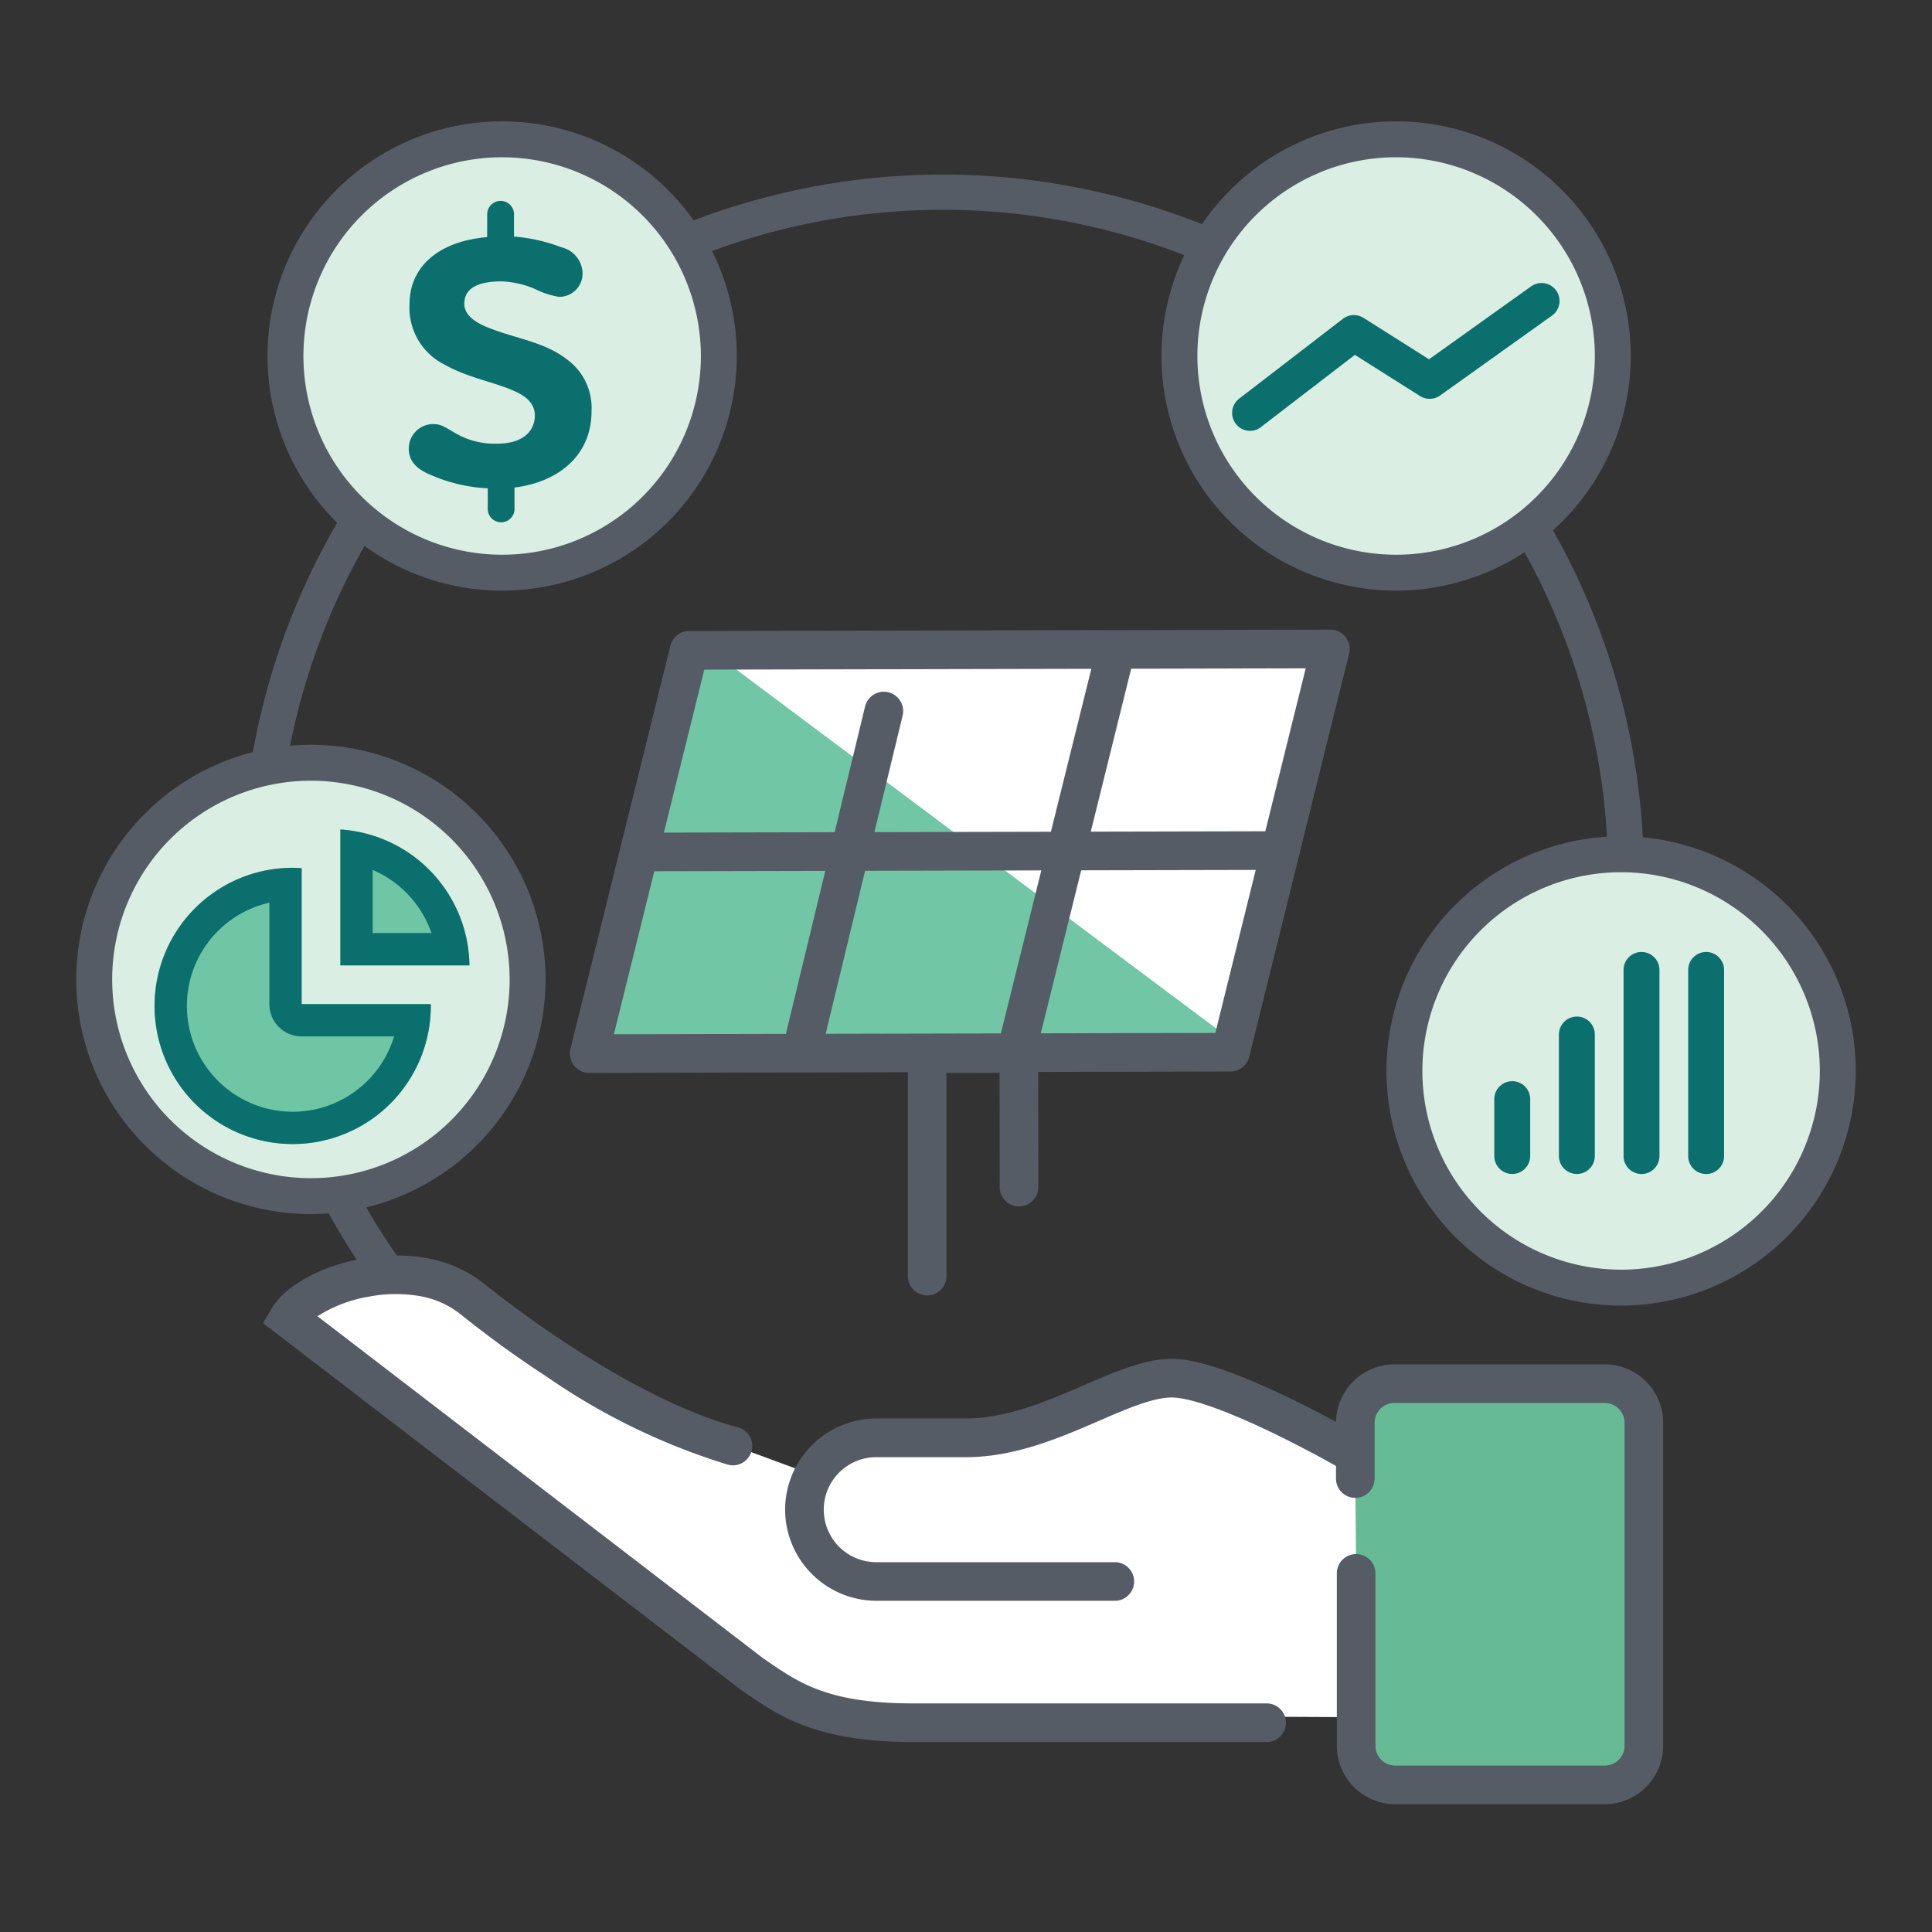 <?xml version="1.0" encoding="UTF-8"?> <svg xmlns="http://www.w3.org/2000/svg" xmlns:xlink="http://www.w3.org/1999/xlink" width="150" height="150" viewBox="0 0 150 150"><rect x="0" y="0" width="150" height="150" fill="#333333" stroke="none"/><defs><clipPath id="b"><rect width="150" height="150"></rect></clipPath></defs><g id="a" clip-path="url(#b)"><rect width="150" height="150" fill="rgba(255,255,255,0)"></rect><g transform="translate(12628 14444.187)"><g transform="translate(-12609.264 -14430.685)"><path d="M737.6,1638.049a54.421,54.421,0,1,1,47.244-27.364,1.394,1.394,0,1,1-2.417-1.389,51.659,51.659,0,1,0-16.865,17.749,1.395,1.395,0,0,1,1.512,2.344A54.265,54.265,0,0,1,737.6,1638.049Z" transform="translate(-683.154 -1529.156)" fill="#565c65"></path></g><g transform="translate(-12607.23 -14434.764)"><ellipse cx="16.823" cy="16.823" rx="16.823" ry="16.823" transform="translate(1.394 1.394)" fill="#dbeee4"></ellipse><path d="M703.56,1561.2a18.217,18.217,0,1,1,18.216-18.217A18.238,18.238,0,0,1,703.56,1561.2Zm0-33.646a15.429,15.429,0,1,0,15.428,15.429A15.447,15.447,0,0,0,703.56,1527.555Z" transform="translate(-685.342 -1524.767)" fill="#565c65"></path><path d="M703.227,1534.225c-3.9.332-6.023,2.41-6.023,5.18a4.926,4.926,0,0,0,2.735,4.727c1.722.988,3.836,1.344,5.383,2.036.952.416,1.609.988,1.609,1.915s-.6,2.18-2.976,2.18a6.061,6.061,0,0,1-3.011-.716c-.831-.452-1.2-.808-1.9-.808a1.9,1.9,0,0,0-1.9,1.9v.012c0,.958.6,1.584,1.692,2.03a12.455,12.455,0,0,0,4.438,1.048v1.674a1.042,1.042,0,0,0,2.078,0v-1.734c3.512-.446,5.981-2.571,5.981-5.921a4.668,4.668,0,0,0-1.964-4.071c-1.843-1.4-4.107-1.584-6.336-2.542-.952-.421-1.578-.987-1.578-1.734,0-1.108.891-1.74,2.885-1.74a7.185,7.185,0,0,1,2.62.6,6.375,6.375,0,0,0,1.843.6,1.806,1.806,0,0,0,1.833-1.78c0-.039,0-.078,0-.117a2.128,2.128,0,0,0-1.632-1.946,13.264,13.264,0,0,0-3.692-.836v-1.808a1.042,1.042,0,0,0-2.078,0Z" transform="translate(-686.176 -1525.238)" fill="#0b6f6e"></path></g><g transform="translate(-12520.355 -14379.256)"><ellipse cx="16.823" cy="16.823" rx="16.823" ry="16.823" transform="translate(1.394 1.394)" fill="#dbeee4"></ellipse><path d="M797.044,1620.932a18.217,18.217,0,1,1,18.216-18.216A18.238,18.238,0,0,1,797.044,1620.932Zm0-33.646a15.429,15.429,0,1,0,15.428,15.43A15.447,15.447,0,0,0,797.044,1587.286Z" transform="translate(-778.826 -1584.498)" fill="#565c65"></path><g transform="translate(8.371 19.013)"><line y2="4.414" transform="translate(1.394 1.394)" fill="#dbeee4"></line><path d="M789.228,1612.16a1.394,1.394,0,0,1-1.394-1.394v-4.414a1.394,1.394,0,1,1,2.788,0v4.414A1.394,1.394,0,0,1,789.228,1612.16Z" transform="translate(-787.834 -1604.958)" fill="#0b6f6e"></path></g><g transform="translate(13.389 13.995)"><line y2="9.432" transform="translate(1.394 1.394)" fill="#dbeee4"></line><path d="M794.628,1611.778a1.394,1.394,0,0,1-1.394-1.394v-9.432a1.394,1.394,0,0,1,2.788,0v9.432A1.394,1.394,0,0,1,794.628,1611.778Z" transform="translate(-793.234 -1599.558)" fill="#0b6f6e"></path></g><g transform="translate(18.407 8.977)"><line y2="14.45" transform="translate(1.394 1.394)" fill="#dbeee4"></line><path d="M800.028,1611.4a1.4,1.4,0,0,1-1.394-1.394v-14.45a1.394,1.394,0,0,1,2.788,0V1610A1.394,1.394,0,0,1,800.028,1611.4Z" transform="translate(-798.634 -1594.158)" fill="#0b6f6e"></path></g><g transform="translate(23.425 8.977)"><line y2="14.45" transform="translate(1.395 1.394)" fill="#dbeee4"></line><path d="M805.427,1611.4a1.394,1.394,0,0,1-1.394-1.394v-14.45a1.394,1.394,0,1,1,2.788,0V1610A1.394,1.394,0,0,1,805.427,1611.4Z" transform="translate(-804.033 -1594.158)" fill="#0b6f6e"></path></g></g><g transform="translate(-12537.822 -14434.764)"><ellipse cx="16.823" cy="16.823" rx="16.823" ry="16.823" transform="translate(1.394 1.394)" fill="#dbeee4"></ellipse><path d="M778.247,1561.2a18.217,18.217,0,1,1,18.217-18.217A18.237,18.237,0,0,1,778.247,1561.2Zm0-33.646a15.429,15.429,0,1,0,15.429,15.429A15.446,15.446,0,0,0,778.247,1527.555Z" transform="translate(-760.03 -1524.767)" fill="#565c65"></path><g transform="translate(5.486 12.567)"><path d="M767.434,1548.463l8.054-6.2,5.885,3.717,8.673-6.2" transform="translate(-766.04 -1538.396)" fill="#dbeee4"></path><path d="M767.329,1549.751a1.393,1.393,0,0,1-.851-2.5l8.054-6.2a1.4,1.4,0,0,1,1.595-.074l5.093,3.217,7.911-5.65a1.394,1.394,0,1,1,1.621,2.268l-8.673,6.195a1.4,1.4,0,0,1-1.555.044l-5.063-3.2-7.282,5.6A1.391,1.391,0,0,1,767.329,1549.751Z" transform="translate(-765.934 -1538.29)" fill="#0b6f6e"></path></g></g><g transform="translate(-12622.078 -14386.361)"><ellipse cx="16.823" cy="16.823" rx="16.823" ry="16.823" transform="translate(1.393 1.393)" fill="#dbeee4"></ellipse><path d="M687.58,1613.286a18.217,18.217,0,1,1,18.218-18.218A18.237,18.237,0,0,1,687.58,1613.286Zm0-33.646a15.429,15.429,0,1,0,15.43,15.428A15.446,15.446,0,0,0,687.58,1579.64Z" transform="translate(-669.364 -1576.852)" fill="#565c65"></path><g transform="translate(6.078 6.576)"><g transform="translate(0 2.973)"><path d="M687.325,1587.163c-.231-.015-.461-.035-.7-.035a10.724,10.724,0,1,0,10.724,10.724c0-.047-.007-.092-.008-.139H687.325Z" transform="translate(-675.905 -1587.128)" fill="#6fc6a5"></path><path d="M684.819,1589.836v7.877a2.506,2.506,0,0,0,2.506,2.507H694.5a8.217,8.217,0,1,1-9.68-10.384m1.81-2.708a10.724,10.724,0,1,0,10.724,10.724c0-.047-.007-.092-.008-.139H687.325v-10.549c-.231-.015-.461-.035-.7-.035Z" transform="translate(-675.905 -1587.128)" fill="#0b6f6e"></path></g><g transform="translate(14.428)"><path d="M691.431,1583.929v10.549h10.02A10.712,10.712,0,0,0,691.431,1583.929Z" transform="translate(-691.431 -1583.929)" fill="#6fc6a5"></path><path d="M693.938,1587.067a8.293,8.293,0,0,1,4.565,4.9h-4.565v-4.9m-2.507-3.138v10.549h10.02a10.712,10.712,0,0,0-10.02-10.549Z" transform="translate(-691.431 -1583.929)" fill="#0b6f6e"></path></g></g></g><g transform="translate(-12582.255 -14394.479)"><path d="M10.05,44.49H59.824L52,75.776H2.229Z" transform="translate(-1.659 -43.991)" fill="#70c6a5"></path><path d="M12.219,43.852l49.774.127-7.753,31.3Z" transform="translate(-3.84 -43.852)" fill="#fff"></path><path d="M35.072,103.681a1.5,1.5,0,0,1-1.5-1.5V84.915a1.5,1.5,0,0,1,1.5-1.5l7.119-.016h0a1.5,1.5,0,0,1,1.5,1.5L43.7,95.27a1.5,1.5,0,0,1-1.5,1.5h0a1.5,1.5,0,0,1-1.5-1.5l-.01-8.87-4.12.009v15.769A1.5,1.5,0,0,1,35.072,103.681Z" transform="translate(-8.829 -52.814)" fill="#565c65"></path><path d="M0,31.872a1.5,1.5,0,0,1-.362-.044,1.5,1.5,0,0,1-1.1-1.817L6.073-.361A1.5,1.5,0,0,1,7.89-1.456,1.5,1.5,0,0,1,8.985.361L1.456,30.732A1.5,1.5,0,0,1,0,31.872Z" transform="translate(33.173 1.531)" fill="#565c65"></path><path d="M0,27.941A1.5,1.5,0,0,1-.353,27.9a1.5,1.5,0,0,1-1.105-1.811L4.937-.353A1.5,1.5,0,0,1,6.747-1.458,1.5,1.5,0,0,1,7.853.353L1.458,26.793A1.5,1.5,0,0,1,0,27.941Z" transform="translate(16.481 5.499)" fill="#565c65"></path><path d="M0,1.609A1.5,1.5,0,0,1-1.5.113,1.5,1.5,0,0,1,0-1.391L49.783-1.5a1.5,1.5,0,0,1,1.5,1.5,1.5,1.5,0,0,1-1.5,1.5L0,1.609Z" transform="translate(3.884 16.329)" fill="#565c65"></path><path d="M1.5,77.633A1.5,1.5,0,0,1,.044,75.772L7.806,44.464a1.5,1.5,0,0,1,1.453-1.139l8.374-.018h.027l41.386-.091A1.5,1.5,0,0,1,60.5,45.076L52.742,76.385a1.5,1.5,0,0,1-1.453,1.139L1.5,77.633Zm8.936-31.311L3.418,74.629l46.694-.1L57.13,46.219l-33.665.074h-.021Z" transform="translate(-1.5 -44.04)" fill="#565c65"></path></g><g transform="translate(257.009 346.004)"><path d="M36.746,107.671l15.162,5.6,3.46-2.951,10.379-.305,11.905-4.07,4.986.1,12.414,5.19-1.018,20.758-41.109-.2-14.246-9.362L11.612,100.853l8.547-4.07Z" transform="translate(-12873.568 -14788.863)" fill="#fff"></path><path d="M112.622,122.957V136.34a3.037,3.037,0,0,0,3.028,3.036h16.281a3.037,3.037,0,0,0,3.028-3.036V111.227a3.036,3.036,0,0,0-3.068-3H115.585a3.036,3.036,0,0,0-3.028,3.028v4.339" transform="translate(-12892.34 -14790.99)" fill="#67bb94"></path><path d="M115.65,140.877a4.546,4.546,0,0,1-4.528-4.536V122.957a1.5,1.5,0,0,1,3,0V136.34a1.539,1.539,0,0,0,1.533,1.536h16.277a1.539,1.539,0,0,0,1.528-1.536v-25.1a1.538,1.538,0,0,0-1.552-1.514H115.585a1.538,1.538,0,0,0-1.528,1.532v4.335a1.5,1.5,0,0,1-3,0v-4.339a4.546,4.546,0,0,1,4.525-4.528h16.3a4.541,4.541,0,0,1,4.576,4.488q0,.008,0,.016V136.34a4.545,4.545,0,0,1-4.524,4.536Z" transform="translate(-12892.34 -14790.99)" fill="#565c65"></path><path d="M84.113,124.987H65.593a7.092,7.092,0,0,1-7.076-7.072v-.009a7.092,7.092,0,0,1,7.072-7.072h6.948c3.208,0,6.384-1.374,9.187-2.587,2.431-1.052,4.728-2.045,6.809-2.045,1.912,0,4.927,1.009,9.218,3.084,3.049,1.475,5.56,2.926,5.666,2.987a1.5,1.5,0,1,1-1.5,2.6c-.025-.014-2.534-1.464-5.485-2.89-5-2.416-7.092-2.777-7.9-2.777-1.46,0-3.48.874-5.618,1.8-3.07,1.328-6.549,2.833-10.378,2.833H65.593a4.076,4.076,0,1,0,0,8.152H84.113a1.5,1.5,0,0,1,0,3Z" transform="translate(-12882.569 -14790.895)" fill="#565c65"></path><path d="M86.748,134.118H59.282c-7.428,0-10.341-1.994-12.911-3.753l-.426-.291-.036-.025L8.832,101.6l.672-1.143c1.04-1.77,3.811-3.291,7.059-3.875a14.1,14.1,0,0,1,4.839-.055,9.942,9.942,0,0,1,4.653,2.054l.008.006c.1.086,10.6,8.688,19.637,11.1a1.5,1.5,0,0,1-.775,2.9,50.806,50.806,0,0,1-14.087-6.842,82.377,82.377,0,0,1-6.681-4.843,6.985,6.985,0,0,0-3.268-1.421,11.07,11.07,0,0,0-3.8.052,10.751,10.751,0,0,0-4.03,1.531l34.6,26.555.4.273c2.426,1.66,4.717,3.229,11.217,3.229H86.748a1.5,1.5,0,0,1,0,3Z" transform="translate(-12873.417 -14789.061)" fill="#565c65"></path></g></g></g></svg> 